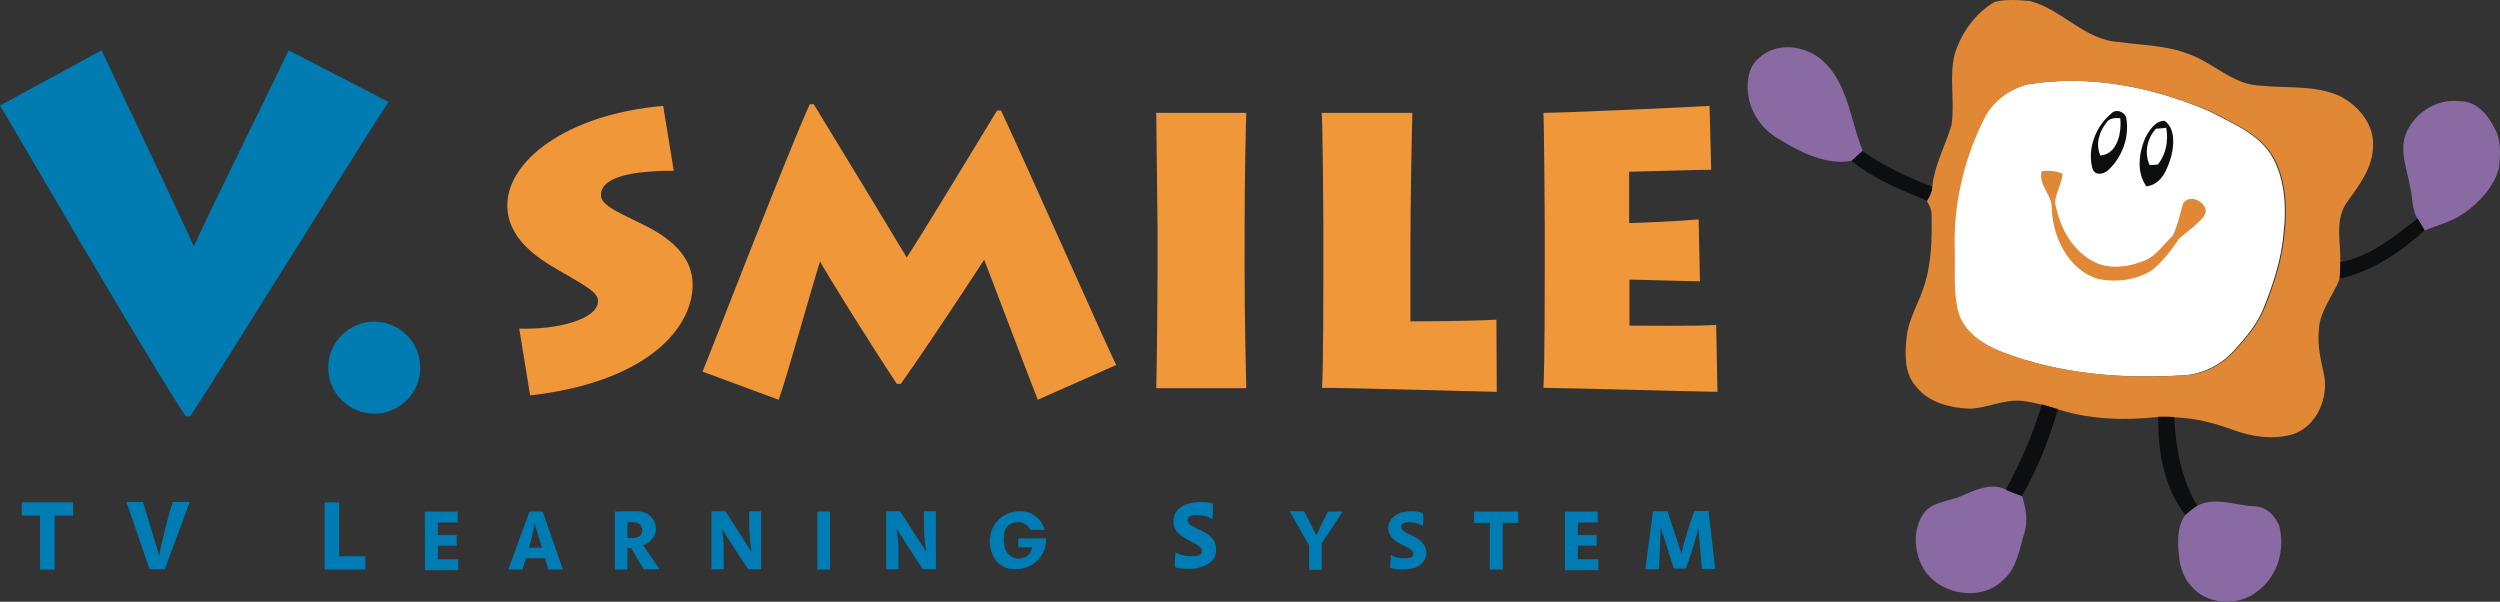 <svg height="181.839" width="755.463" xmlns="http://www.w3.org/2000/svg">
    <rect width="100%" height="100%" fill="#333333" stroke="none"/>
    <g fill="#fff">
        <path d="M636.5 37.1c.8-1.5 2.6-1.6 4.1-1.4.6 4.2-.8 10.9-6 11.3-1.4-3.4-.3-7.1 1.9-9.9zM651.5 38.9c.8-.1 2.3-.2 3.1-.3.7 3.9 0 8-2.5 11.1-.6 0-1.9.1-2.5.2-1.7-3.6-.8-8.1 1.9-11z"/>
        <path d="M612.6 25.5c18.6-3.1 37.8.7 55 8.1 7.1 3.8 15.6 7 19.5 14.6 3.4 6.7 3.8 14.6 3 21.9-.6 7.9-3.1 15.5-6 22.8-1.9 5-5.5 9.1-9 13-3.9 4.3-9.3 7.1-15.1 7.5-18.5 1.2-37.6-.3-55.1-7-5.8-2.3-11.8-6.1-13.5-12.5-1.5-6.2-.8-12.6-1-18.8-.4-13.5 2.8-26.9 8.8-39 2.6-5.3 7.7-9.1 13.4-10.6z"/>
    </g>
    <path d="M590.7 16.3c2-6.4 6.2-12.3 12-15.7 3.5-.9 7.1-.6 10.7-.3 9.7 2.5 16.6 11.9 27 12.4 7 1 14.3 1 20.9 3.6 7.6 2.6 13.6 9.5 22.1 9.6 7.8.8 16-.2 23.4 3 5.7 2.8 10.7 8.6 10.3 15.3-.1 6.5-4.2 11.8-7.8 16.8-3.9 5.3-1.9 12.2-2.1 18.3 0 1.7 0 3.4-.2 5-2.1 5.3-6.2 9.9-6.3 15.8-.4 4.1.5 8.3 1.4 12.3 1.9 7.4-1.9 16.6-9.5 18.9-5.9 1.6-12.2.7-17.8-1.4-5.7-2.1-11.7-3.6-17.8-3.8-1.6-.1-3.2-.1-4.8-.1-10.1 1.1-20.5.8-30.3-2.3-1.6-.5-3.2-1-4.9-1.4-2.8-.7-5.7-1.4-8.6-1.2-4.4.3-8.5 2.2-13 2.4-6-.2-12.6-1.8-16.4-6.7-3.5-3.9-3.4-9.5-2.9-14.5.5-6 4-11.1 5.6-16.7 2-6.6 2.1-13.5 2-20.3.1-1.6-.5-3.1-1.4-4.5.8-1.3 1.5-2.7 1.6-4.2.6-6.6 3.9-12.5 5.8-18.7 1.1-7.3-.8-14.6 1-21.6zm22.1 9.2c-5.7 1.4-10.8 5.3-13.3 10.6-6 12-9.2 25.5-8.8 39 .2 6.3-.5 12.7 1 18.8 1.6 6.4 7.7 10.3 13.5 12.5 17.5 6.7 36.5 8.2 55.1 7 5.8-.3 11.2-3.2 15.1-7.5 3.5-3.9 7.1-8 9-13 2.9-7.3 5.4-14.9 6-22.8.8-7.3.4-15.2-3-21.9-3.9-7.6-12.3-10.8-19.5-14.6-17.3-7.3-36.5-11.2-55.1-8.1z" fill="#e18837"/>
    <g fill="#8a6aa2">
        <path d="M531.7 17.4c5.2-4.8 13.7-3.7 18.8.7 8 6.9 8.6 18.3 12.4 27.5l-3.3 3c-7.9 1.4-15.5-2.6-22.1-6.6-4.5-2.6-7.9-7-9-12.1-.9-4.3-.5-9.6 3.2-12.5zM726.7 41.3c2.2-6.8 9.5-11.7 16.7-10.7 4.9-.1 8.4 4.1 10.4 8.1 2.1 3.7 1.8 8.2 1.3 12.3-1.6 5.6-5.8 10.1-10.5 13.4-3.6 2.6-8 3.6-12 5.3l-2.1-3.6c-1.7-3-1.4-6.5-2.2-9.7-.9-5-3-10.1-1.6-15.1zM592.4 150c4.3-1.8 9.1-4.3 13.7-2.1 1.6.7 3.2 1.4 4.9 1.9 1.2 3.7 1.9 7.6.7 11.4-1.5 4.8-2.2 10.3-6.1 13.8-6.8 7.3-20.6 4.7-24.9-4.2-2.4-4.9-2.6-11.4.8-15.9 2.5-3.3 7.2-3.3 10.9-4.9zM664 152.8c5.5-2.8 11.6 0 17.4.2 3.4.1 6.1 2.8 7.3 5.8 2 7.2-.5 15.6-6.7 20-5.5 4.3-14.3 4.1-19.2-1-2.6-2.5-4-6-4.3-9.5-.4-4.2-.8-8.9 1.8-12.6 1.2-1.2 2.4-2.1 3.7-2.9z"/>
    </g>
    <g fill="#0d0e0f">
        <path d="M637.9 34.4c1.5-1.8 4.6-.5 4.7 1.7.8 5.5-1.3 11.2-5.2 15-1.3 1.5-4.3 2.3-5.1-.2-1.6-5.8.9-12.6 5.6-16.5zm-1.4 2.7c-2.2 2.8-3.3 6.5-1.8 9.9 5.2-.4 6.5-7.1 6-11.3-1.6-.1-3.4 0-4.2 1.4zM648.2 41.8c1.2-2.3 3-5.3 5.9-5.3 3.2 2.3 2.9 7 2.1 10.4-1.1 3.9-2.9 8.9-7.6 9.4-3-4.2-2.3-9.9-.4-14.5zm3.3-2.9c-2.7 2.9-3.6 7.3-1.9 11 .6 0 1.9-.1 2.5-.2 2.5-3.2 3.2-7.2 2.5-11.1-.7.1-2.3.3-3.1.3zM559.5 48.6l3.3-3c6.4 4.6 13.7 8 21.1 10.8-.1 1.6-.8 2.9-1.6 4.2-8-3.2-16.1-6.5-22.8-12zM707.2 79.2c9.1-1.6 16.3-7.8 23.4-13.2l2.1 3.6c-7.3 6.6-15.9 12.5-25.7 14.6.1-1.7.2-3.3.2-5zM617 122.2c1.6.4 3.2 1 4.9 1.4-2.6 9.1-6.2 18-10.9 26.3-1.7-.6-3.3-1.2-4.9-1.9 4.5-8.3 8.3-16.8 10.9-25.8zM652.2 125.9c1.6 0 3.2 0 4.8.1.5 9.3 2.1 18.8 7 26.8-1.3.8-2.5 1.8-3.7 2.8-6.4-8.4-8.3-19.5-8.1-29.7z"/>
    </g>
    <path d="M659.7 61.5c-1 3.2-1.6 6.6-3.1 9.7-2.8 2.6-5 6.2-8.7 7.6-5 2-11 2.8-15.9-.1-6.3-3.6-9.8-10.6-11-17.6.3-3 2-5.6 2.3-8.6-2-.9-4.1-1-6.3-.8-1.2 4.3 3.3 7.2 3 11.4.4 8.8 5.1 18.5 14 21.2 5.4 1.1 11.3.4 16.1-2.5 3.4-2.7 6.1-6.2 8.5-9.8 2.5-2.1 5.2-4 7.3-6.5 2.7-3.5-4-7.6-6.2-4z" fill="#e18837"/>
    <path d="M117.4 30.8c-5.4 7.9-49.1 78.5-59.9 95h-1.4C41.2 102.9 4.7 39.5 0 31.9l30.7-16.7c3 6.4 23.5 49.6 27.9 59.2 4.3-9.7 26.6-54.6 28.6-59.2z" fill="#007cb3"/>
    <g fill="#f0973a">
        <path d="M156.9 99.3c11.4.4 23.8-2.8 23.8-8.3 0-2.3-2-3.7-11.5-9.1-7.4-4.2-15.9-10.1-15.9-19.9 0-13.1 17.4-27.4 47.1-30l3.2 19.6c-14.6 0-22 2.5-22 7.3 0 2.8 3.7 4.6 11.4 8.3 6.2 3 16.3 8.3 16.3 18.9 0 12.9-13.5 29.3-49.1 33.4zM212.3 112.3c2-4.7 25.6-65.9 32.4-80.8h1.2c7.1 11.6 24.5 40.3 28.1 46.3 4.6-6.9 21.1-34.3 27.3-44.4h1.2c8.1 17.3 31.6 70.5 34.8 76.9l-23.7 10.5c-3.7-9.4-14.9-39.1-16.2-42.3-1.4 2.1-16.4 25.2-25.2 37.5H271c-9-13.6-21.3-33.5-23.2-37-2 6.1-10.4 36.3-12.5 41.8zM376.1 81.9c0 11.7.4 32.7.5 35.4h-27.2c.2-5.2.4-32.6.4-35.6V69c0-2-.4-32.1-.4-34.9h27.2c-.1 2.1-.5 21.1-.5 35.1zM426.8 34.1c-.1 2.7-.6 26.8-.6 41.6v21.4c2.8 0 16.6 0 26-.5l.1 21.8c-2.8 0-43.4-1.2-52.8-1.2.4-6.2.4-31.3.4-34.1V67.6c0-1.9-.2-31.3-.5-33.5zM519 118.4c-4.2 0-46.5-1.2-52.6-1.2.4-6.2.4-31.3.4-34V67.6c0-1.9-.2-30.1-.4-33.5 6.6 0 45.9-1.8 50.2-2.1l.5 19.3c-4.3 0-22.7.6-24.8.6v15.5c2.3 0 15.8-.6 21-1.1l.4 18.7c-3.2 0-18.7-.5-21.3-.5v13.9c3 0 20.7.2 26.2-.2z"/>
    </g>
    <circle cx="113.1" cy="111.1" fill="#007cb3" r="13.9"/>
    <g fill="#007cb4">
        <path d="M16.5 155.8v16.3h-4.4v-16.3H6.6v-4h15.5v4zM57.3 151.8 55 158c-.9 2.4-1.7 4.7-2.6 7s-1.7 4.7-2.6 7h-4.6l-7-20.3h5l4.9 16.1h.1c0-.4.1-1 .3-1.8.1-.8.3-1.7.6-2.7.2-1 .5-2.2.8-3.5s.7-2.6 1.1-4l1.2-4.1h5.1zM98.1 172.1v-20.3h4.4v16.3h7.9v4zM128.4 172.1v-17.5h9.9v3.3h-6v3.8h5.7v3.2h-5.7v4.1h6.2v3.3h-10.1zM165.7 172.1l-1-3.4h-5.8l-1 3.4h-4.3l6.4-17.5h4l6.1 17.5zm-4.2-14c-.1.3-.2.8-.2 1.3-.1.5-.2 1-.3 1.6s-.2 1.1-.4 1.7c-.1.6-.2 1-.4 1.5l-.3 1.3h3.9zM189.6 172.1h-3.8v-17.5c2.1-.1 4.3-.1 6.5-.1.9 0 1.8.1 2.5.4s1.3.6 1.8 1.1.9 1 1.2 1.7.4 1.4.4 2.1c0 .6-.1 1.1-.3 1.6s-.4 1-.8 1.4c-.3.4-.7.8-1.2 1.2-.5.3-1 .6-1.5.8l4.9 7.2h-4.8l-3.8-6.4h-1.1zm0-9.6c.3 0 .6.1.9.1h.9c.8 0 1.5-.3 2-.7s.7-1 .7-1.7c0-.3-.1-.6-.2-.9s-.3-.5-.5-.8c-.2-.2-.5-.4-.8-.5s-.7-.2-1.2-.2h-1.8v4.6zM226.3 172.1c-.1 0-.2-.1-.3-.3-.2-.2-.3-.4-.5-.7s-.4-.6-.7-1c-.2-.4-.5-.7-.7-1s-.4-.6-.5-.8c-.2-.2-.3-.4-.3-.5l-5.1-7.9h-.1c.1.5.2 1 .3 1.7s.1 1.3.2 2 .1 1.5.1 2.2v6.2H215v-17.5h4.2l7.8 12.1h.1c-.2-1-.3-2.2-.5-3.7-.1-1.4-.2-2.9-.2-4.5v-3.9h3.6V172h-3.7zM247 172.1v-17.5h3.8v17.5zM279.1 172.1c-.1 0-.2-.1-.3-.3-.2-.2-.3-.4-.5-.7s-.4-.6-.7-1c-.2-.4-.5-.7-.7-1s-.4-.6-.5-.8c-.2-.2-.3-.4-.3-.5l-5.1-7.9h-.1c.1.5.2 1 .3 1.7s.1 1.3.2 2 .1 1.5.1 2.2v6.2h-3.7v-17.5h4.2l7.8 12.1h.1c-.2-1-.3-2.2-.5-3.7-.1-1.4-.2-2.9-.2-4.5v-3.9h3.6V172h-3.7zM366.5 153.7v1.3c0 .4 0 .8-.1 1.1 0 .3 0 .6-.1.8-.7-.5-1.5-.8-2.3-1s-1.6-.3-2.4-.3-1.5.1-1.9.4c-.5.3-.8.6-.8 1.1s.2 1 .6 1.3c.4.4 1 .7 1.6 1s1.3.7 2.1 1 1.4.8 2.1 1.3c.6.5 1.2 1.1 1.6 1.8s.6 1.6.6 2.6-.2 1.8-.6 2.5-1 1.3-1.8 1.8-1.6.8-2.6 1.1-2.1.4-3.2.4c-.7 0-1.4 0-2.2-.1s-1.5-.2-2.1-.4c0-.8 0-1.6.1-2.4 0-.9.1-1.6.1-2.1.8.4 1.6.8 2.4.9.8.2 1.7.3 2.6.3 1 0 1.7-.1 2.2-.3s.8-.6.8-1.2c0-.5-.2-1-.6-1.3-.4-.4-1-.7-1.6-1.1-.6-.3-1.3-.7-2.1-1.1s-1.4-.8-2.1-1.3c-.6-.5-1.2-1.1-1.6-1.8s-.6-1.5-.6-2.5c0-.9.2-1.8.6-2.5s1-1.3 1.8-1.8c.7-.5 1.6-.9 2.6-1.1s2-.4 3.1-.4c.6 0 1.3 0 2 .1s1.4.2 1.9.4c-.1.6-.1 1-.1 1.5zM395.6 172.1v-7.3l-5.9-10.3h4.4l3.7 7.3c0-.1.1-.4.3-.7.2-.4.4-.8.6-1.3s.5-1 .7-1.5c.3-.5.5-1 .7-1.4l1.2-2.3h4.4l-1.8 2.8c-.7 1.1-1.5 2.3-2.3 3.5s-1.5 2.2-2.2 3.2v8.1h-3.8zM430.1 156.1v1.1c0 .3 0 .7-.1 1 0 .3 0 .5-.1.7-.6-.4-1.3-.7-2-.9-.7-.1-1.4-.2-2.1-.2s-1.3.1-1.7.3-.7.6-.7 1c0 .5.2.8.6 1.2.4.3.8.6 1.4.9l1.8.9c.7.3 1.3.7 1.8 1.1s1 1 1.4 1.6.6 1.4.6 2.3c0 .8-.2 1.6-.6 2.2s-.9 1.2-1.5 1.6-1.4.7-2.3.9-1.8.3-2.8.3c-.6 0-1.2 0-1.9-.1s-1.3-.2-1.8-.4c0-.7 0-1.4.1-2.1 0-.8.1-1.4.1-1.8.7.4 1.4.7 2.1.8.7.2 1.5.2 2.2.2.8 0 1.5-.1 1.9-.3s.6-.5.6-1-.2-.8-.6-1.2c-.4-.3-.8-.6-1.4-.9l-1.8-.9c-.6-.3-1.3-.7-1.8-1.1-.6-.4-1-.9-1.4-1.5s-.6-1.3-.6-2.2c0-.8.2-1.5.6-2.2.4-.6.9-1.2 1.5-1.6s1.4-.8 2.2-1 1.7-.3 2.7-.3c.5 0 1.1 0 1.7.1s1.2.2 1.6.4c.3.4.3.7.3 1.1zM454.1 158v14.1h-3.9V158h-4.8v-3.4h13.4v3.4zM472.9 172.1v-17.5h9.9v3.3h-6v3.8h5.7v3.2h-5.7v4.1h6.2v3.3h-10.1zM499.5 154.5h4.4l4.2 12.8h.1c0-.1.1-.4.1-.7.1-.4.2-.8.3-1.4.1-.5.3-1.1.5-1.8l.6-2.1.5-1.6c.2-.6.4-1.1.5-1.6.2-.5.3-.9.5-1.3.1-.4.3-.8.4-1.2s.3-.8.4-1.2h4.3l2 17.5h-4l-1.1-12.4c0 .1 0 .3-.1.7s-.2.9-.4 1.4-.3 1.2-.5 1.8-.4 1.3-.6 2l-.5 1.6c-.3.8-.5 1.6-.8 2.4l-.9 2.4h-3.6l-3.9-12.3h-.1v1.1c0 .6 0 1.3-.1 2.1 0 .8-.1 1.7-.1 2.7s-.1 1.9-.1 2.7l-.2 3.9h-4.1z"/>
    </g>
    <path d="m311.3 160-.3-.6c-.4-.5-.8-.9-1.4-1.2s-1.2-.5-1.9-.5c-.8 0-1.4.1-2 .4s-1 .7-1.4 1.1c-.4.5-.6 1.1-.8 1.7s-.2 1.4-.2 2.2c0 .7.1 1.4.3 2.1s.5 1.3.8 1.8c.4.5.8.9 1.4 1.2.5.3 1.2.5 1.9.5.8 0 1.4-.1 2-.4s1-.7 1.4-1.1c.4-.5.6-1.1.8-1.7s.3-1.4.3-2.2v-.6" fill="none"/>
    <path d="M316.2 162.7h-8.5v2.7h4.2v.2c-.2.7-.4 1.3-.8 1.7-.4.5-.8.9-1.4 1.1s-1.2.4-2 .4c-.7 0-1.3-.2-1.9-.5-.5-.3-1-.7-1.4-1.2s-.7-1.1-.8-1.8-.3-1.4-.3-2.1c0-.8.1-1.5.2-2.2s.4-1.3.8-1.7c.4-.5.8-.9 1.4-1.1s1.2-.4 2-.4c.7 0 1.3.2 1.9.5s1 .7 1.4 1.2l.3.6h4.4c0-.1 0-.1-.1-.2-.3-1-.8-2-1.5-2.8s-1.5-1.4-2.4-1.9-2.1-.7-3.4-.7c-1.4 0-2.6.2-3.7.7s-2.1 1.1-2.9 1.9-1.4 1.8-1.9 2.8c-.4 1.1-.7 2.3-.7 3.5s.2 2.3.5 3.3.8 2 1.4 2.7c.6.8 1.5 1.4 2.4 1.9s2.1.7 3.5.7c1.3 0 2.6-.2 3.7-.7s2.1-1.1 2.9-1.9 1.4-1.7 1.9-2.8.7-2.3.7-3.5c.1-.1.1-.2.1-.4z" fill="#007cb4"/>
</svg>
